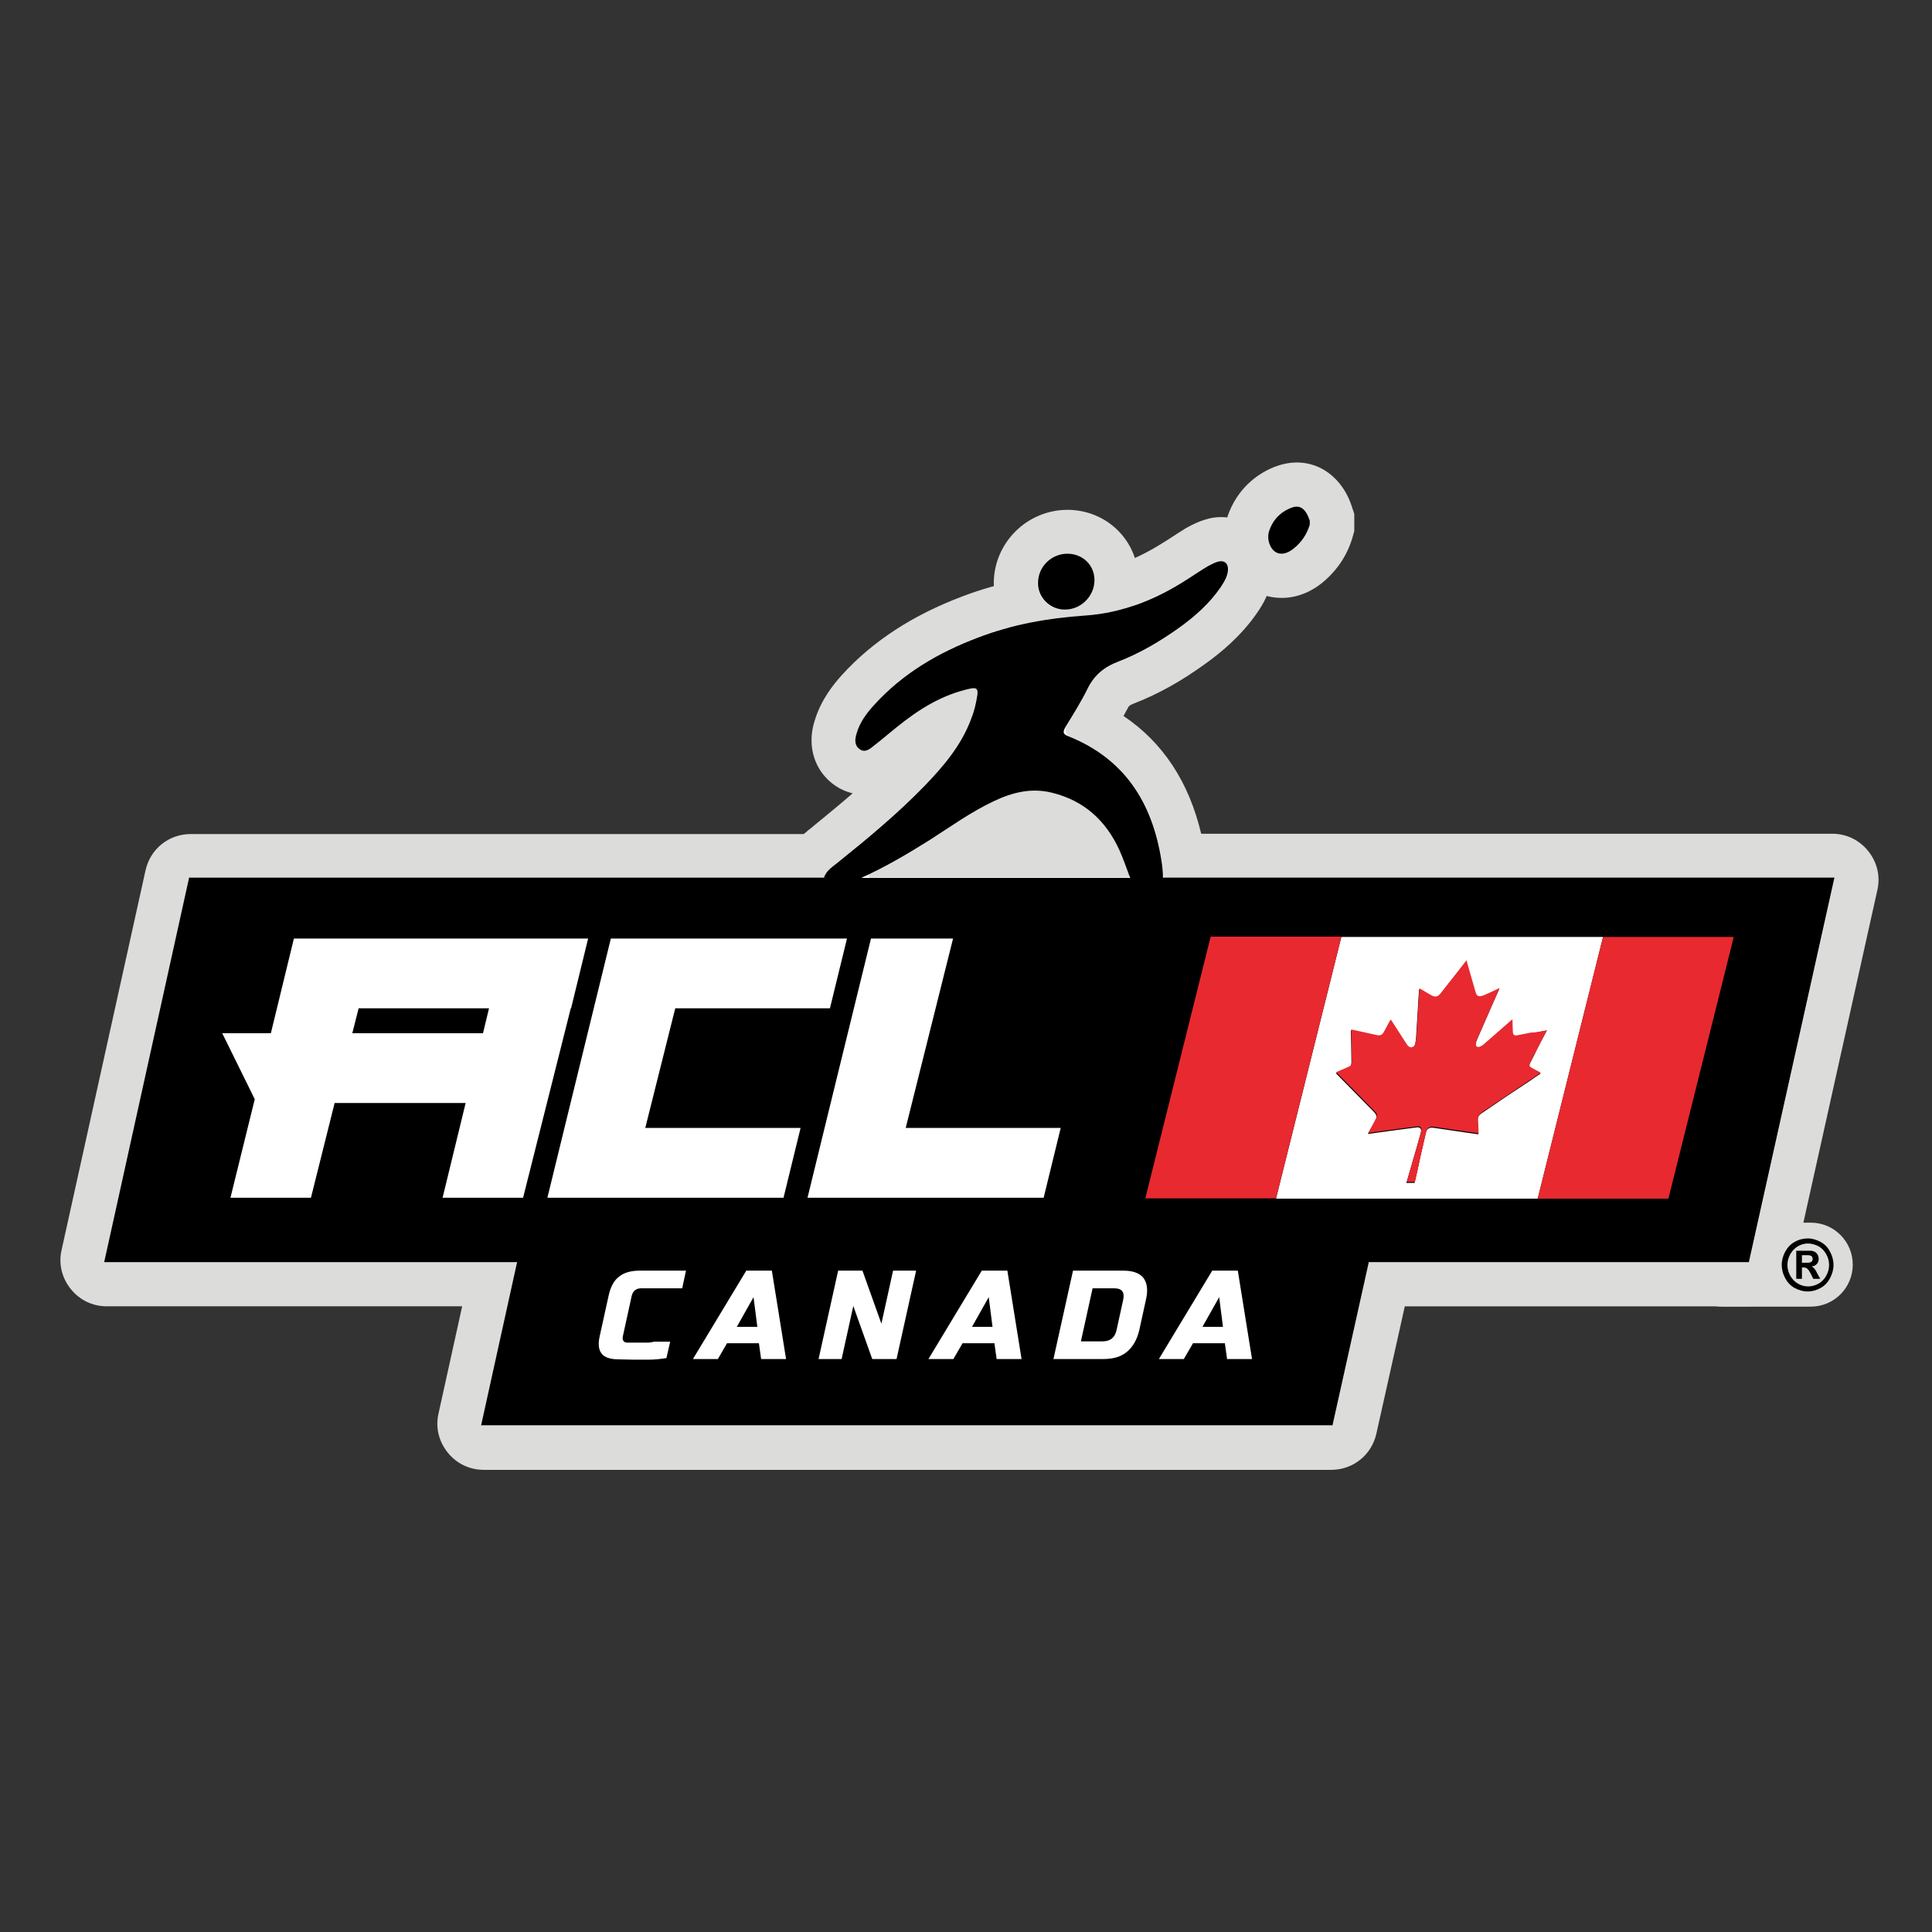 <?xml version="1.0" encoding="UTF-8"?>
<!-- Generator: Adobe Illustrator 27.8.1, SVG Export Plug-In . SVG Version: 6.00 Build 0)  -->
<svg version="1.1" id="Layer_1" xmlns="http://www.w3.org/2000/svg" xmlns:xlink="http://www.w3.org/1999/xlink" x="0px" y="0px" viewBox="0 0 612 612" style="enable-background:new 0 0 612 612;" xml:space="preserve">
<rect x="0" y="0" width="612" height="612" fill="#333333" stroke="none"/>
<style type="text/css">
	.st0{fill:#DCDCDB;}
	.st1{fill:#FFFFFF;}
	.st2{fill:#E82930;}
</style>
<g>
	<path class="st0" d="M573.6,413.9h-28.1c-7.4,0-13.3-6-13.3-13.3l0,0c0-7.4,6-13.3,13.3-13.3h28.1c7.4,0,13.3,6,13.3,13.3l0,0   C586.9,407.9,581,413.9,573.6,413.9z"/>
	<g>
		<g>
			<path class="st1" d="M153.2,458.5c-2.3,0-4.5-1-5.9-2.8c-1.5-1.8-2-4.1-1.5-6.4l9.4-42.5H33.8c-2.3,0-4.5-1-5.9-2.8     s-2-4.2-1.5-6.4L52.9,277c0.8-3.5,3.9-6,7.4-6h196.9c1-1,2-1.8,2.7-2.4c0.2-0.1,0.4-0.3,0.6-0.4c9.2-7.4,18.9-15.4,27.4-24.1     c4.5-4.7,9.1-9.9,12-16c-4,2-8.1,4.8-12.7,8.7c-2.6,2.2-4.7,3.9-6.7,5.4c-1,0.8-3.4,2.5-6.7,2.5c-2,0-3.9-0.6-5.6-1.9     c-1.8-1.3-5.7-5.1-3.6-12.4c1.6-5.4,4.9-9.4,7.3-12c9-9.8,20.6-17.4,35.4-23c10.7-4.1,22.4-6.5,35.9-7.4     c9.8-0.7,19.4-4.1,29.2-10.4l1.6-1c1.7-1.1,3.4-2.2,5.1-3.2c1.7-1,3.3-1.8,4.8-2.2c0.9-0.3,1.8-0.4,2.8-0.4c2.5,0,4.9,1,6.6,2.7     c1.8,1.8,2.7,4.3,2.7,6.9c-0.1,4.4-2.3,7.7-3.5,9.5c-4.6,6.7-10.6,11.5-14.7,14.5c-7.2,5.2-14.1,9.1-21,11.7     c-2.9,1.1-4.7,2.6-5.9,5c-1.4,2.8-2.9,5.5-4.5,8.1c15.6,8.1,25.1,22.2,28.3,41.8h205.6c2.3,0,4.5,1,5.9,2.9s2,4.2,1.5,6.4     l-26.8,120.5c-0.8,3.5-3.8,6-7.4,6H439.3l-10.2,45.8c-0.8,3.5-3.8,6-7.4,6H153.2z M347.8,271c-3.6-7.2-8.7-11.5-16.2-13.2     c-1.2-0.3-2.4-0.4-3.6-0.4c-3,0-6.3,0.9-10.2,2.7c-5.1,2.4-9.9,5.5-14.9,8.9c-1.1,0.7-2.1,1.4-3.2,2.1H347.8z"/>
			<path class="st0" d="M386.8,177.8c1.4,0,2.4,1,2.3,2.6c0,2.2-1.1,3.9-2.3,5.6c-3.5,5.1-8.1,9.2-13.1,12.8     c-6,4.4-12.4,8.2-19.4,10.8c-4.3,1.6-7.5,4.2-9.6,8.4c-2,4.1-4.5,8-6.8,11.9c-0.8,1.3-0.3,2.9,1.2,3.5c17.4,7.2,26,21,28.9,39.1     c0.3,1.6,0.4,3.3,0.5,4.9c0,0.3,0.3,0.6,0.6,0.6h211.3c0.4,0,0.7,0.4,0.6,0.8l-26.8,120.5c-0.1,0.3-0.3,0.5-0.6,0.5H434.1     c-0.3,0-0.5,0.2-0.6,0.5L422.2,451c-0.1,0.3-0.3,0.5-0.6,0.5H153.2c-0.4,0-0.7-0.4-0.6-0.8l11.1-50.2c0.1-0.4-0.2-0.8-0.6-0.8     H33.8c-0.4,0-0.7-0.4-0.6-0.8l26.6-120.5c0.1-0.3,0.3-0.5,0.6-0.5h200.7c0.1-0.3,0.2-0.6,0.3-0.9c0.8-1.5,2.2-2.4,3.5-3.5     c9.7-7.8,19.3-15.7,28-24.7c6-6.2,11.6-12.8,14.7-21.1c0.9-2.5,1.5-5.1,2-7.7c0.2-1.3,0-2.1-1.1-2.1c-0.3,0-0.6,0-0.9,0.1     c-9.6,1.9-17.5,7.1-24.8,13.4c-2.1,1.8-4.2,3.5-6.4,5.1c-0.8,0.6-1.6,1.1-2.5,1.1c-0.5,0-0.9-0.1-1.4-0.5c-1.7-1.2-1.5-3.1-1-4.8     c1.1-3.6,3.2-6.6,5.7-9.3c9-9.9,20.3-16.5,32.7-21.2c10.9-4.2,22.3-6.2,33.9-7c11.8-0.8,22.5-5.1,32.5-11.5     c2.2-1.4,4.3-2.8,6.6-4.2c1-0.6,2-1.1,3.1-1.4C386.2,177.8,386.5,177.8,386.8,177.8 M275.7,278h81.5c0.4,0,0.7-0.4,0.6-0.8     c-0.9-2.7-1.9-5.4-3.1-8c-4.3-9.4-11.2-15.8-21.4-18.2c-1.8-0.4-3.5-0.6-5.2-0.6c-4.6,0-8.9,1.4-13.2,3.4     c-7.2,3.4-13.7,8-20.3,12.3c-6.2,4-12.5,7.7-19.1,10.8C274.8,277.1,275,278,275.7,278 M386.8,163.8c-1.6,0-3.1,0.2-4.7,0.7     c-2.2,0.6-4.3,1.6-6.6,2.9c-1.8,1.1-3.6,2.3-5.3,3.4c-0.5,0.3-1.1,0.7-1.6,1c-8.8,5.6-17.2,8.7-25.8,9.3     c-14.2,1-26.6,3.5-37.9,7.8c-15.9,6-28.4,14.2-38.1,24.8c-2.8,3.1-6.8,8-8.8,14.8c-0.9,2.9-1.1,5.6-0.8,8.2c0.6,4.8,3,9,7,11.9     c1.8,1.3,3.8,2.2,5.9,2.7c-4.6,4-9.3,7.8-13.8,11.5c-0.2,0.1-0.3,0.2-0.5,0.4c-0.3,0.3-0.7,0.6-1.2,1H60.4     c-6.9,0-12.8,4.7-14.3,11.5L19.5,396c-1,4.4,0.1,8.8,2.9,12.3c2.8,3.5,6.9,5.5,11.4,5.5h112.6l-7.5,34c-1,4.4,0.1,8.8,2.9,12.3     c2.8,3.5,6.9,5.5,11.4,5.5h268.5c6.9,0,12.8-4.7,14.3-11.5l9-40.3h108.6c6.9,0,12.8-4.7,14.3-11.4l26.8-120.5     c1-4.4-0.1-8.8-2.9-12.3c-2.8-3.5-6.9-5.5-11.4-5.5H380.5c-3.9-16.4-12.1-28.9-24.6-37.3c0.4-0.8,0.9-1.6,1.3-2.4     c0.3-0.6,0.5-1,2.1-1.6c7.5-2.9,14.9-7,22.6-12.6c4.6-3.3,11.2-8.6,16.4-16.2c1.5-2.2,4.6-6.8,4.7-13.3c0.1-4.6-1.6-8.8-4.7-12     C395.3,165.5,391.2,163.8,386.8,163.8L386.8,163.8z"/>
		</g>
		<g>
			<path class="st1" d="M406,182.4c-1.9,0-3.8-0.5-5.5-1.5c-4.6-2.8-6.8-8.8-5.3-14.2c1.6-5.7,5.6-10,11.1-12.2     c1.5-0.6,3-0.9,4.5-0.9c2.9,0,8.2,1.2,10.8,9.2l0.4,1.1v3.4l-0.3,0.9c-1.2,4.3-3.6,7.9-7.1,10.9C411.9,181.2,409,182.4,406,182.4     C406,182.4,406,182.4,406,182.4z"/>
			<path class="st0" d="M410.8,160.5c1.9,0,3.2,1.5,4.1,4.4c0,0.4,0,0.9,0,1.3c-0.8,3-2.5,5.4-4.9,7.4c-1.4,1.2-2.8,1.8-4,1.8     c-0.7,0-1.3-0.2-1.9-0.5c-1.8-1.1-2.9-3.9-2.2-6.3c1.1-3.7,3.5-6.3,7-7.7C409.6,160.6,410.2,160.5,410.8,160.5 M410.8,146.5     c-2.4,0-4.7,0.5-7.1,1.4c-7.5,3-12.9,9-15.2,16.8c-2.4,8.4,1.1,17.7,8.4,22.2c2.7,1.7,5.9,2.5,9.1,2.5c4.6,0,9.1-1.7,13.1-5     c4.6-3.9,7.8-8.7,9.4-14.4l0.5-1.8v-1.9v-1.3v-2.2l-0.7-2.1c-1.1-3.5-2.7-6.2-4.8-8.5C420.1,148.5,415.6,146.5,410.8,146.5     L410.8,146.5z"/>
		</g>
		<g>
			<path class="st1" d="M337.3,200.1c-4.1,0-8.2-1.7-11.1-4.6c-2.9-2.9-4.5-6.8-4.5-10.9c0.1-8.9,7.4-16.1,16.3-16.1     c8.6,0,15.5,6.6,15.6,15.1c0.1,4.3-1.6,8.5-4.7,11.6c-3.1,3.2-7.2,4.9-11.5,5H337.3z"/>
			<path class="st0" d="M338.1,175.5c4.7,0,8.4,3.5,8.5,8.2c0.1,5.1-4.2,9.4-9.3,9.5c0,0,0,0-0.1,0c-4.7,0-8.6-3.8-8.6-8.5     C328.8,179.7,333,175.5,338.1,175.5C338.1,175.5,338.1,175.5,338.1,175.5 M338.1,161.5L338.1,161.5l-0.1,0     c-12.7,0.1-23.1,10.4-23.2,23.1c0,6,2.3,11.6,6.5,15.9c4.2,4.3,10.1,6.7,16,6.7l0.1,0c6.2,0,12.2-2.6,16.5-7.1     c4.4-4.5,6.8-10.4,6.7-16.7C360.4,171.1,350.5,161.5,338.1,161.5L338.1,161.5z"/>
		</g>
	</g>
	<g>
		<g>
			<path d="M581.1,278H368.4c0-1.8-0.2-3.7-0.5-5.5c-2.9-18.3-11.7-32.2-29.5-39.3c-1.6-0.6-1.8-1.2-1-2.7c2.5-4.1,5.1-8.2,7.2-12.5     c2.1-4.2,5.3-6.8,9.6-8.4c7-2.7,13.4-6.5,19.4-10.8c5-3.6,9.6-7.7,13.1-12.8c1.1-1.7,2.2-3.4,2.3-5.5c0.1-2.1-1.2-3.1-3.2-2.6     c-1.1,0.3-2.1,0.9-3.1,1.4c-2.2,1.3-4.4,2.8-6.6,4.2c-9.9,6.4-20.6,10.7-32.5,11.5c-11.6,0.8-23,2.8-33.9,7     c-12.4,4.7-23.7,11.3-32.7,21.2c-2.5,2.7-4.7,5.7-5.7,9.3c-0.5,1.7-0.7,3.6,1,4.8c1.6,1.2,3.1,0.1,4.3-0.9c2.5-1.9,4.9-4,7.4-6     c7-5.7,14.5-10.4,23.5-12.3c2-0.4,2.3,0.3,2.1,2c-0.4,2.6-1,5.2-2,7.7c-3.1,8.3-8.7,14.9-14.7,21.1c-8.7,9-18.3,16.9-28,24.7     c-1.3,1-2.7,2-3.5,3.5c-0.2,0.3-0.3,0.6-0.3,0.9H59.9L33,399.8h130.8l-11.4,51.7h269.7l11.5-51.7H554L581.1,278z M294.5,266.1     c6.7-4.3,13.1-8.9,20.3-12.3c5.9-2.8,11.9-4.3,18.4-2.7c10.2,2.5,17.1,8.8,21.4,18.2c1.3,2.9,2.3,5.9,3.4,8.8h-85.2     C280.4,274.7,287.5,270.5,294.5,266.1z"/>
		</g>
		<g>
			<path d="M404.1,174.9c1.6,1,3.8,0.5,5.9-1.3c2.4-2,4-4.4,4.9-7.4c0-0.4,0-0.9,0-1.3c-1.3-3.8-3.1-5.2-6-4c-3.5,1.4-5.9,4-7,7.7     C401.3,171,402.3,173.8,404.1,174.9z"/>
		</g>
		<g>
			<path d="M337.4,193.1c5.1,0,9.4-4.4,9.3-9.5c-0.1-4.7-3.8-8.2-8.6-8.2c-5.1,0-9.3,4.2-9.3,9.2     C328.7,189.3,332.7,193.2,337.4,193.1z"/>
		</g>
	</g>
	<g>
		<path class="st1" d="M160.3,297.3h-41.2h-25h-1l-7.3,30H70.4l10.3,20.9L73,379.4h25.5l7.5-30h41.5l-7.3,30h25.5l15.1-60h0.1    l5.4-22.1H160.3z M153,327.3h-41.4l2-7.9h41.3L153,327.3z"/>
		<polygon class="st1" points="248.2,379.4 198.9,379.4 173.4,379.4 178.8,357.3 193.5,297.3 193.5,297.3 219.5,297.3 268.3,297.3     262.9,319.4 213.9,319.4 204.4,357.3 253.6,357.3   "/>
		<polygon class="st1" points="330.6,379.4 281.3,379.4 255.8,379.4 261.2,357.3 275.9,297.3 301.9,297.3 286.9,357.3 336,357.3       "/>
	</g>
	<g>
		<path class="st1" d="M487.1,379.7c-27.6,0-55.3,0-82.9,0c6.9-27.6,13.8-55.3,20.7-82.9c27.6,0,55.3,0,82.9,0    C500.9,324.4,494,352,487.1,379.7z M490,326.4c-1.8,0.4-3.5,0.7-5.2,1c-1.3,0.3-2.7,0.5-4,0.8c-1.2,0.2-1.7-0.1-1.7-1.2    c0-0.1,0-0.2,0-0.4c0-1.1-0.1-2.2-0.1-3.4c-0.2,0.2-0.3,0.2-0.4,0.3c-2.9,2.5-5.8,5.1-8.7,7.6c-0.3,0.3-0.7,0.5-1.1,0.7    c-0.9,0.4-1.5,0-1.4-0.9c0.1-0.4,0.2-0.8,0.3-1.2c0.9-2.1,1.9-4.3,2.8-6.4c1.4-3.3,2.9-6.6,4.4-10c-0.3,0.1-0.5,0.2-0.7,0.3    c-1.4,0.6-2.7,1.3-4.1,1.9c-1.7,0.8-2.4,0.5-2.8-1c-0.9-3.1-1.8-6.3-2.7-9.4c-0.1-0.2-0.1-0.3-0.2-0.6c-0.2,0.3-0.4,0.5-0.5,0.7    c-2.5,3.2-5.1,6.4-7.6,9.7c-0.8,1-1.5,1.2-2.5,0.9c-0.3-0.1-0.5-0.2-0.8-0.4c-1.1-0.7-2.3-1.3-3.4-2c0,0.1-0.1,0.1-0.1,0.2    c-0.3,4.9-0.6,9.8-0.9,14.7c-0.1,0.9-0.1,1.8-0.4,2.7c-0.2,0.9-1.1,1.3-1.9,0.9c-0.3-0.2-0.5-0.4-0.7-0.7c-1.6-2.5-3.3-5-4.9-7.6    c-0.1-0.1-0.2-0.2-0.3-0.3c-0.7,1.3-1.3,2.5-2,3.7c-0.6,1.1-1.3,1.5-2.3,1.2c-1.8-0.4-3.6-0.8-5.4-1.2c-0.9-0.2-1.8-0.4-2.8-0.6    c0,1.3,0.1,2.5,0.1,3.8c0,2.1,0.1,4.1,0.1,6.2c0,1.2-0.2,1.5-1.4,2c-1.1,0.5-2.3,1-3.5,1.5c0.1,0.2,0.2,0.3,0.3,0.4    c3.9,4,7.9,8,11.8,12c0.9,1,1,1.5,0.2,2.9c-0.7,1.3-1.4,2.6-2.2,4c2.2-0.3,4.4-0.6,6.5-0.9c3-0.4,6.1-0.8,9.1-1.2    c1-0.1,1.5,0.6,1.2,1.6c-0.4,1.4-0.8,2.8-1.2,4.3c-1,3.6-2.1,7.1-3.1,10.7c-0.1,0.4-0.2,0.7-0.3,1c0.9,0,1.7,0,2.6,0    c0.7-2.9,1.3-5.7,1.9-8.6c0.6-2.5,1.1-5,1.7-7.4c0.2-1,1.1-1.6,2.1-1.5c0.2,0,0.5,0.1,0.7,0.1c3.2,0.5,6.3,0.9,9.5,1.4    c1.4,0.2,2.8,0.4,4.3,0.6c-0.1-1.4-0.1-2.7-0.2-4c-0.1-1.4,0.2-2,1.6-2.9c4.8-3.3,9.7-6.6,14.6-9.8c1.2-0.8,2.4-1.7,3.7-2.5    c-1-0.5-1.9-1-2.8-1.5c-0.9-0.5-1-0.8-0.5-1.9c0.4-0.8,0.9-1.7,1.3-2.5C487.3,331.4,488.6,329,490,326.4z"/>
		<path class="st2" d="M424.9,296.7c-6.9,27.6-13.8,55.3-20.7,82.9c-13.8,0-27.6,0-41.4,0c6.9-27.6,13.8-55.3,20.7-82.9    C397.2,296.7,411.1,296.7,424.9,296.7z"/>
		<path class="st2" d="M487.1,379.7c6.9-27.6,13.8-55.3,20.7-82.9c13.8,0,27.6,0,41.4,0c-6.9,27.6-13.8,55.3-20.7,82.9    C514.7,379.7,500.9,379.7,487.1,379.7z"/>
		<path class="st2" d="M490,326.4c-1.4,2.6-2.6,5.1-3.9,7.5c-0.4,0.8-0.9,1.7-1.3,2.5c-0.5,1.1-0.4,1.4,0.5,1.9    c0.9,0.5,1.8,1,2.8,1.5c-1.3,0.9-2.5,1.7-3.7,2.5c-4.9,3.3-9.7,6.5-14.6,9.8c-1.4,1-1.7,1.5-1.6,2.9c0.1,1.3,0.1,2.6,0.2,4    c-1.5-0.2-2.9-0.4-4.3-0.6c-3.2-0.5-6.3-0.9-9.5-1.4c-0.2,0-0.4-0.1-0.7-0.1c-1-0.1-1.8,0.5-2.1,1.5c-0.6,2.5-1.1,5-1.7,7.4    c-0.6,2.8-1.3,5.7-1.9,8.6c-0.9,0-1.7,0-2.6,0c0.1-0.3,0.2-0.7,0.3-1c1-3.6,2.1-7.1,3.1-10.7c0.4-1.4,0.8-2.8,1.2-4.3    c0.3-1-0.2-1.7-1.2-1.6c-3,0.4-6.1,0.8-9.1,1.2c-2.1,0.3-4.3,0.6-6.5,0.9c0.8-1.4,1.5-2.7,2.2-4c0.8-1.4,0.8-2-0.2-2.9    c-3.9-4-7.8-8-11.8-12c-0.1-0.1-0.2-0.2-0.3-0.4c1.2-0.5,2.3-1,3.5-1.5c1.2-0.5,1.4-0.8,1.4-2c0-2.1-0.1-4.1-0.1-6.2    c0-1.2-0.1-2.4-0.1-3.8c1,0.2,1.9,0.4,2.8,0.6c1.8,0.4,3.6,0.8,5.4,1.2c1.1,0.2,1.7-0.1,2.3-1.2c0.6-1.2,1.3-2.4,2-3.7    c0.1,0.1,0.2,0.2,0.3,0.3c1.6,2.5,3.3,5.1,4.9,7.6c0.2,0.3,0.4,0.5,0.7,0.7c0.7,0.4,1.6,0,1.9-0.9c0.2-0.9,0.3-1.8,0.4-2.7    c0.3-4.9,0.6-9.8,0.9-14.7c0,0,0-0.1,0.1-0.2c1.1,0.7,2.3,1.3,3.4,2c0.2,0.1,0.5,0.3,0.8,0.4c1,0.4,1.7,0.1,2.5-0.9    c2.5-3.2,5.1-6.4,7.6-9.7c0.2-0.2,0.3-0.4,0.5-0.7c0.1,0.2,0.2,0.4,0.2,0.6c0.9,3.1,1.8,6.3,2.7,9.4c0.4,1.5,1.1,1.7,2.8,1    c1.4-0.6,2.7-1.2,4.1-1.9c0.2-0.1,0.4-0.2,0.7-0.3c-1.5,3.4-2.9,6.7-4.4,10c-0.9,2.1-1.9,4.3-2.8,6.4c-0.2,0.4-0.3,0.8-0.3,1.2    c-0.1,0.9,0.5,1.3,1.4,0.9c0.4-0.2,0.8-0.4,1.1-0.7c2.9-2.5,5.8-5.1,8.7-7.6c0.1-0.1,0.2-0.2,0.4-0.3c0,1.2,0.1,2.3,0.1,3.4    c0,0.1,0,0.2,0,0.4c0,1.1,0.5,1.5,1.7,1.2c1.3-0.3,2.7-0.5,4-0.8C486.5,327.1,488.1,326.7,490,326.4z"/>
	</g>
	<g>
		<g>
			<path d="M572.7,392.3c1.4,0,2.7,0.4,4,1.1c1.3,0.7,2.3,1.7,3,3.1c0.7,1.3,1.1,2.7,1.1,4.2c0,1.5-0.4,2.8-1.1,4.2     c-0.7,1.3-1.7,2.4-3,3.1c-1.3,0.7-2.6,1.1-4.1,1.1c-1.4,0-2.8-0.4-4.1-1.1c-1.3-0.7-2.3-1.8-3-3.1c-0.7-1.3-1.1-2.7-1.1-4.2     c0-1.5,0.4-2.9,1.1-4.2c0.7-1.3,1.7-2.4,3-3.1C569.9,392.6,571.3,392.3,572.7,392.3z M572.7,393.9c-1.1,0-2.2,0.3-3.2,0.9     c-1,0.6-1.8,1.4-2.4,2.5c-0.6,1.1-0.9,2.2-0.9,3.4c0,1.2,0.3,2.3,0.9,3.4c0.6,1.1,1.4,1.9,2.4,2.5c1,0.6,2.1,0.9,3.3,0.9     c1.1,0,2.2-0.3,3.3-0.9c1-0.6,1.8-1.4,2.4-2.5c0.6-1.1,0.9-2.2,0.9-3.4c0-1.2-0.3-2.3-0.9-3.4c-0.6-1.1-1.4-1.9-2.4-2.5     C574.9,394.2,573.8,393.9,572.7,393.9z M569,405.1v-8.9h1.8c1.6,0,2.6,0,2.8,0c0.6,0,1,0.2,1.4,0.4c0.3,0.2,0.6,0.5,0.8,0.9     c0.2,0.4,0.3,0.8,0.3,1.3c0,0.6-0.2,1.2-0.6,1.6c-0.4,0.5-1,0.7-1.7,0.8c0.3,0.1,0.5,0.2,0.6,0.3c0.1,0.1,0.3,0.3,0.6,0.7     c0.1,0.1,0.3,0.4,0.6,1.1l1,1.8h-2.2l-0.7-1.4c-0.5-1-0.9-1.6-1.2-1.8c-0.3-0.3-0.7-0.4-1.2-0.4h-0.5v3.6H569z M570.8,400h0.7     c1,0,1.6,0,1.9-0.1c0.2-0.1,0.4-0.2,0.6-0.4c0.1-0.2,0.2-0.4,0.2-0.7c0-0.2-0.1-0.5-0.2-0.7c-0.1-0.2-0.3-0.3-0.6-0.4     c-0.3-0.1-0.9-0.1-1.9-0.1h-0.7V400z"/>
		</g>
	</g>
	<g>
		<g>
			<path class="st1" d="M196,430.6c-2.6,0-4.5-0.6-5.4-1.8c-1-1.2-1.2-3.1-0.6-5.7l2.8-12.7c0.6-2.8,1.7-4.8,3.3-6     c1.6-1.3,3.8-1.9,6.6-1.9h14.6l-1.2,5.6h-13c-1.6,0-2.6,0.8-3,2.4l-2.8,12.8c-0.1,0.6-0.1,1.1,0.2,1.5c0.3,0.4,0.7,0.5,1.4,0.5     c0.5,0,1.1,0,1.8,0c0.7,0,1.4,0,2.1,0s1.5,0,2.2,0c0.7,0,1.5-0.1,2.2-0.3c1.6,0,3.3,0,5.1,0l-1.2,5.2c-1.9,0.3-3.7,0.5-5.5,0.5     c-1.5,0-3.2,0-4.9,0S197.4,430.6,196,430.6z"/>
			<path class="st1" d="M227.4,430.5h-7.9l16.9-28h8.1l4.5,28h-7.9l-0.7-5h-10.1L227.4,430.5z M233.4,420.3h6.5l-1.2-9.4     L233.4,420.3z"/>
			<path class="st1" d="M284,430.5h-7.7l-6-16.8l-3.7,16.8h-7.3l6.2-28h7.7l6,16.8l3.7-16.8h7.3L284,430.5z"/>
			<path class="st1" d="M302,430.5h-7.9l16.9-28h8.1l4.5,28h-7.9l-0.7-5h-10.1L302,430.5z M307.9,420.3h6.5l-1.2-9.4L307.9,420.3z"/>
			<path class="st1" d="M355.8,402.5c3.1,0,5.2,0.8,6.4,2.3c1.2,1.6,1.5,3.9,0.8,6.9l-2.1,9.6c-0.7,3-2,5.3-3.9,6.9     c-1.9,1.6-4.4,2.3-7.5,2.3h-15.8l6.2-28H355.8z M355.8,411.7c0.5-2.4-0.4-3.6-2.8-3.6h-6.9l-3.7,16.8h6.9c2.4,0,3.9-1.2,4.4-3.6     L355.8,411.7z"/>
			<path class="st1" d="M375,430.5h-7.9l16.9-28h8.1l4.5,28h-7.9l-0.7-5h-10.1L375,430.5z M380.9,420.3h6.5l-1.2-9.4L380.9,420.3z"/>
		</g>
	</g>
</g>
</svg>